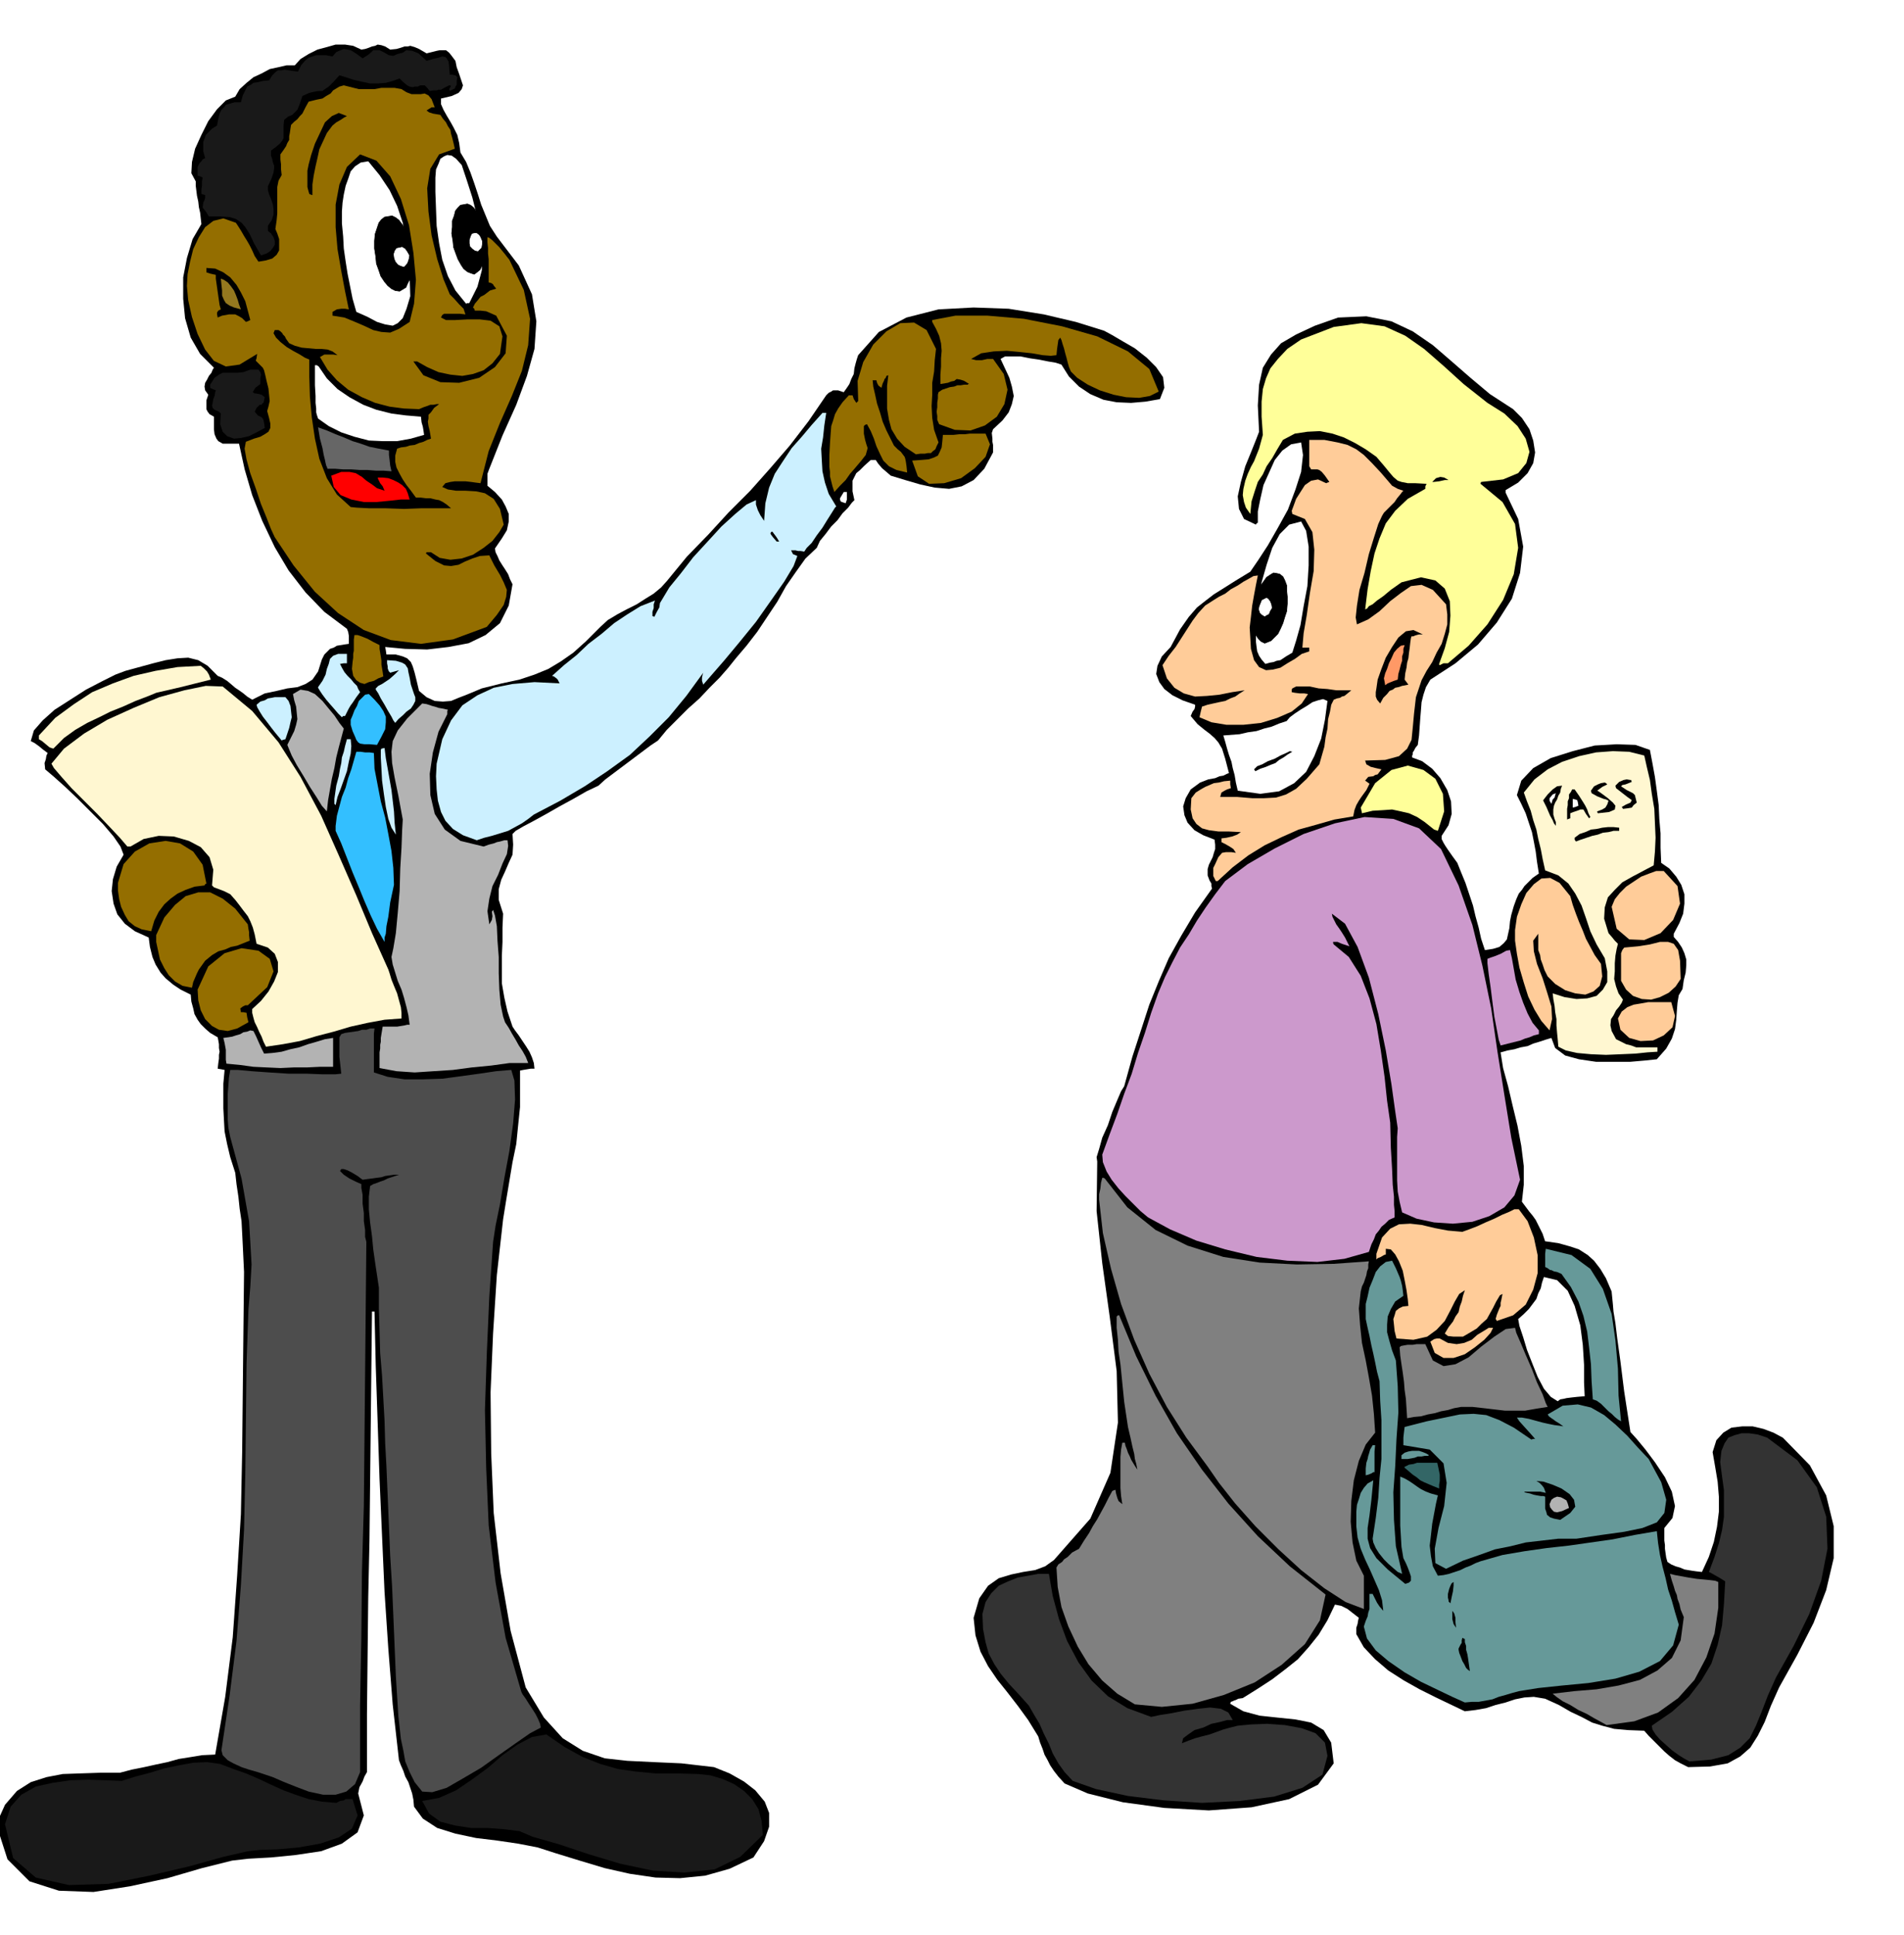 <svg xmlns="http://www.w3.org/2000/svg" width="490.455" height="498.376" fill-rule="evenodd" stroke-linecap="round" preserveAspectRatio="none" viewBox="0 0 3035 3084"><style>.brush0{fill:#fff}.pen0{stroke:#000;stroke-width:1;stroke-linejoin:round}.brush1{fill:#000}.pen1{stroke:none}.brush2{fill:#191919}.brush3{fill:#fff7d1}.brush4{fill:#946e00}.brush7{fill:#b3b3b3}.brush8{fill:#ccf0ff}.brush11{fill:#33bfff}.brush12{fill:#333}.brush13{fill:gray}.brush14{fill:#c9c}.brush15{fill:#fc9}.brush16{fill:#ff9}.brush17{fill:#699}</style><path d="m-6 2907 14-31 19-22 22-14 25-8 26-5 29-1 30-1h32l19-5 20-4 18-4 19-4 18-5 19-3 18-3 21-1 16-92 12-95 7-98 6-98 2-99 1-98 1-96 1-93-1-21-1-21-1-20-1-19-3-20-2-19-3-20-2-18-8-25-5-21-4-20-1-18-1-19v-39l2-22-5-1-6-1 1-9 1-7v-6l1-5-1-6v-6l-1-6-1-5-12-7-8-7-7-7-5-7-5-9-2-9-3-11-1-11-16-8-12-8-12-10-8-9-8-13-5-12-4-16-2-15-22-10-16-12-12-15-6-17-3-20 2-19 6-20 11-19-5-13-11-16-17-20-19-19-21-21-20-19-19-17-13-11-1-10 2-6 1-6 2-4-8-6-6-5-7-5-6-3 5-17 14-16 19-17 25-16 25-16 25-13 22-11 16-6 22-6 22-6 20-5 19-3 17-1 16 4 15 9 16 16 7 3 8 5 6 5 7 6 6 4 7 5 6 5 8 5 20-10 19-4 17-4 16-2 13-5 11-7 9-13 6-19 4-8 5-5 4-4 6-2 5-3 6-1 6-1 7-1v-13l-1-6-2-5-36-27-30-31-27-35-22-37-20-42-16-41-12-41-9-41h-26l-7-4-3-4-3-7-1-8v-20l-7-4-3-4-2-4v-14l3-9-5-7-1-6 1-6 3-5 3-6 4-5 2-5 2-3-22-22-15-26-9-31-3-31v-34l6-31 9-30 14-24-1-9-1-9-2-9-1-9-2-9-1-8-1-8v-7l-7-13 1-18 5-21 10-22 11-22 14-19 14-14 15-6 7-12 11-10 11-9 13-6 13-7 14-3 13-3h13l9-10 13-8 14-7 15-4 14-4h15l13 2 13 6 6-1 6-2 5-2 5-1 4-2 6 1 6 2 8 5 10-1 7-2 6-2h5l4-1 7 2 7 3 12 7 8-2 8-2 5-1h10l5 4 4 5 6 8 2 10 4 11 3 9 3 9-2 6-5 6-11 5-17 4v9l4 9 5 9 6 10 5 9 6 12 3 13 2 15 9 15 7 17 6 17 6 18 5 16 7 17 7 17 11 17 35 46 21 46 7 43-3 44-12 43-17 46-22 49-21 53-3 8v19l12 10 11 12 6 11 5 12v12l-3 14-8 13-11 16 1 6 3 6 3 7 5 8 4 6 5 8 3 8 4 8-6 34-14 28-23 19-27 13-32 6-34 4-35-1-32-3 1 5 1 7h15l11 3 7 3 6 6 3 7 3 10 3 12 4 17 12 10 13 6 13 1 13-1 12-5 13-5 12-5 12-5 32-8 28-6 24-8 22-9 20-12 20-14 20-18 23-23 12-11 15-9 15-8 16-8 14-9 13-8 12-10 9-10 32-39 34-35 33-36 34-34 32-36 31-36 30-39 28-41 4-4 4-2 3-2h8l3 1 6 2 5-7 4-6 3-8 4-8 1-9 2-8 2-7 2-6 33-37 44-23 51-13 56-3 56 2 56 9 51 12 45 14 13 7 17 10 19 11 19 15 15 15 11 16 2 17-7 18-23 4-23 2-23-1-21-4-21-9-18-12-16-16-12-19-9-3-12-2-15-3-14-2-15-3h-25l-7 4 7 15 7 15 4 14 3 15-3 13-5 13-10 13-15 14-2 6 1 9v5l1 5v12l-14 26-17 18-19 10-20 4-23-2-23-5-24-7-23-7-7-6-7-6-6-7-4-6h-8l-10 9-7 7-6 5-3 6-3 6v17l3 14-4 4-6 8-9 9-8 11-10 10-9 12-9 11-5 11-18 17-15 21-16 23-14 25-16 24-16 24-17 22-17 20-12 15-14 16-16 16-16 17-18 16-17 17-17 17-14 17-12 8-12 9-12 9-12 9-12 9-12 9-12 9-11 10-19 9-21 12-22 12-21 12-20 11-17 9-12 7-5 5 1 17-1 16-6 13-6 14-6 13-4 15v17l7 22-1 22v23l-1 22v44l4 23 5 22 8 24 4 6 6 8 6 9 6 9 5 8 4 9 3 9 1 9h-6l-6 1-6 1-5 1v58l-3 29-3 30-6 29-5 30-5 30-5 31-10 89-6 93-4 94 1 97 4 95 11 96 16 92 24 90 29 48 30 33 32 20 35 12 36 4 41 2 45 2 52 6 25 10 23 13 18 14 15 18 7 18v22l-8 23-17 26-38 18-39 11-40 4-39-1-41-6-40-9-40-12-39-12-28-9-31-6-34-5-33-4-33-7-29-9-23-15-14-19-1-11-2-10-3-9-3-9-5-9-3-9-4-9-3-8-10-89-7-89-6-90-4-90-4-91-3-90-3-89-2-87h-4l-1 90-1 92-1 91-1 92-2 91-1 92-1 93v93l-4 7-3 8-5 9-2 10 9 35-10 27-25 18-33 12-40 6-40 4-36 2-26 3-48 12-55 16-60 13-58 9-55-2-47-15-35-35-18-56z" class="pen1 brush1"/><path d="m8 2907 9-28 17-19 23-13 27-6 28-4 29-1 28 1 25 1 22-7 23-6 23-7 24-5 22-4 22-1 21 3 21 8 20 7 21 9 19 9 20 9 19 7 21 7 21 4 23 2 6-3 6-1 3-2h11l8 26-9 21-21 14-30 10-34 6-33 3-29 1-19 2-39 9-54 15-64 15-65 13-63 2-53-12-36-31-13-54z" class="pen1 brush2"/><path d="m62 1172 26-28 30-22 29-19 33-14 33-12 35-8 35-6 37-2 5 4 5 5 3 5 3 8-12 3-12 3-12 3-12 3-13 3-13 3-13 3-12 5-21 8-20 9-20 8-18 9-19 9-19 11-18 13-17 17-6-2-6-5-6-5-5-3v-6z" class="pen1 brush3"/><path d="m82 1217 20-24 32-24 37-22 42-19 41-17 40-11 34-7 27 1 47 39 42 50 35 55 33 62 28 63 28 64 25 60 26 58 2 6 3 10 4 10 5 12 3 11 3 11 1 9v9l-27 2-27 5-27 6-27 8-27 7-27 8-27 5-27 4-4-8-3-8-4-8-3-7-4-8-2-7-2-8v-6l14-13 12-15 9-16 6-15v-16l-5-13-11-10-18-6-3-15-3-11-4-10-4-8-7-9-6-8-7-9-8-9-10-5-8-3-8-3-3-3 2-25-6-20-14-16-19-10-24-7-24-1-24 5-21 12h-5l-12-14-16-17-20-21-20-20-21-21-16-18-12-14-4-7z" class="pen1 brush3"/><path d="m188 1407 9-30 18-20 23-13 26-4 23 4 21 13 15 21 6 30-2 1-1 2-16 2-14 5-13 6-11 8-10 9-9 12-7 14-5 17-15-3-11-5-10-8-6-10-6-13-3-12-2-14v-12z" class="pen1 brush4"/><path d="m249 1490 13-28 17-20 17-14 20-6h19l20 10 20 16 20 25 1 7 1 5v5l1 9-10 4-10 4-10 2-9 4-11 3-10 6-11 9-10 14-3 6-3 7-3 7-2 9-15-3-12-7-10-10-7-11-7-14-3-14-3-14v-11zm49-1035 1-18 4-20 5-20 9-19 10-16 13-10 16-4 20 7 4 6 5 8 4 7 5 8 4 7 4 8 4 9 6 9 12-2 10-3 7-6 4-7v-18l-3-9-3-7 2-14 1-11v-42l2-10 5-9-1-9v-8l-1-8v-8l5-7 4-6 2-5 3-5v-6l1-5 1-7 1-6 5-5 5-4 4-5 4-4 5-10 5-9 12-3 10-2 6-4 7-4 4-5 5-3 5-3 7-2 12 3 12 3h25l11-2h21l11 2 8 5 8 3h15l6-1 6 3 5 6 5 13h-5l-8 5 4 3 6 2 6 1 6 1 4 6 5 6 3 6 4 6 1 6 2 7 2 8 2 9-25 9-14 23-5 31 2 37 5 38 9 38 10 32 10 24 7 7 8 9 7 7 3 9-9-1h-25l-3 2-2 4 8 4h15l19-1h20l17 2 14 9 5 16-4 28-12 15-14 11-17 6-17 3-19-2-19-4-18-8-16-9h-6l16 22 27 11 30 1 32-8 25-17 17-22 2-28-17-32-9-4-7-3-9-1h-9l-1-3-2-2 3-6 5-6 4-5 6-3 9-7 10-3-4-5-1-2-3-2-4-1v-37l-1-9v-9l-1-9v-8l3 1 5 4 5 5 6 6 4 5 5 6 3 4 4 5 23 48 10 46-3 42-10 41-16 40-19 43-18 45-13 51-8-1-7-1-9-1h-17l-7 1-8 2-5 6 9 4 13 2h15l17 1 14 3 14 9 10 16 6 25-7 12-11 14-14 11-17 11-18 6-18 2-17-3-14-9h-7l-1 2 15 12 14 7 11 1 12-2 10-5 12-5 12-4 15-1 8 16 9 15 6 12 5 12-1 11-4 13-11 16-16 19-54 20-51 7-48-6-43-16-41-27-37-34-34-42-30-45-6-13-7-18-9-22-8-24-9-25-6-22-3-17 2-11 13-5 10-3 7-4 6-4 3-6v-7l-2-9-3-11 2-7 2-9-1-10-1-10-3-12-2-9-2-8-2-4-6-6-3-3-2-2v-1l1-3 1-7-28 17-22 3-19-9-14-18-12-25-9-27-6-27-2-23z" class="pen1 brush4"/><path d="m315 266 3-6 3-3 2-3 4-2-3-11v-15l2-5 2-6 5-5 5-5 8-5 2-11 2-8 3-6 4-4 3-4 7-2 7-2h10l3-11 4-8 3-6 6-3 4-3 7-1 8-2 10-1 5-8 5-5 4-3h6l5-1 6 1 6 1 9 1 5-10 6-7 6-5 6-2 6-2h16l10 2 6-7 7-3 5-2 6 1 5 1 5 3 6 4 8 6 8-5 6-5 3-3h10l8 4 7 4 7 1 7-3 8-2 6-4 9 1 10 4 13 12 10-3 9-2 6-2 5 1 2 2 3 5 1 8 1 13h4l4 1h1l3 3-1 6v6l-2 3-1 3-4 2-4 2-1-3 3-5-2-1h-1l-8 4-5 3h-4l-3 1h-5l-6 1-4-5-4-4h-7l-4 2h-5l-3 1-5-1-4-2-6-5-6-6-11 4-11 3-13 1h-12l-14-3-13-3-12-4-10-3-10 11-7 7-6 4-4 3h-6l-6 1-9 2-11 5-2 6-2 6-2 5-2 5-4 4-4 4-7 3-6 5-1 9v20l-2 4-4 5-6 5-8 6v8l2 6 1 5 2 5v4l-1 7-3 9-6 13v6l2 7 3 7 3 9 1 8v8l-3 9-6 9v8l5 4 4 6 2 6v6l-3 5-4 5-6 4-9 3-11-19-7-15-7-11-6-7-9-6-10-3-15-1h-18l-5-8-5-6 1-8 2-4 1-4v-4l-3-1-3-1v-7l1-6v-7l1-6-4-2-4-1v-14z" class="pen1 brush2"/><path d="m315 1577 17-37 26-21 27-8 27 4 18 13 6 20-10 25-31 29h-4l-4 2-4 3 1 6h4l5 1 1 7 2 8-18 10-15 4-14-2-11-6-11-11-7-14-4-16-1-17z" class="pen1 brush4"/><path d="m329 427 14 1 13 6 11 8 10 12 7 12 7 14 4 15 4 15-4 2-3 1-6-6-5-3-6-3h-10l-5 1-6 1-7 3-1-5v-3l2-3 4-2-2-7-1-7-1-7-1-7-1-7-1-7-1-7v-6l-9-2-6-2v-7z" class="pen1 brush1"/><path d="m335 613 7-11 7-5 6-3h24l9-1 11-4h13l3 4 1 4-1 6v9l-8 6-3 5-1 2 3 2h2l5 1 4 1 5 4-1 5-1 4-2 1-1 2h-3l-2 2-3 3-3 6 5 6 6 3 1 1 2 3 1 5 1 8-13 7-12 6-13 3-11 1-11-4-7-7-4-12 1-17-2-2-1-1-7-3-3-3-1-4 1-4 1-6 2-5 1-6 1-3-5-2-4-2v-5z" class="pen1 brush2"/><path d="m352 444 5 2 6 4 5 6 5 7 3 7 3 8 2 7 3 8-11-3-7-3-6-4-3-5-3-7v-8l-1-9-1-10z" class="pen1" style="fill:#94781f"/><path d="m353 2789 13-87 11-87 7-89 5-88 2-89 1-88 1-88 3-86 3-37 2-35-2-35-2-34-6-34-6-34-9-33-9-33-3-15-1-13v-41l1-13 1-13 2-12h12l22 2 28 2 31 2h29l26 1h19l10-1-1-9-1-9-1-9v-31l3-5 6-2 7-1 7-1 7-1 6-2h7l6-2h7l-1 8v62l22 7 27 4h29l31-1 30-4 29-4 27-4 24-2 5 17 1 30-3 38-6 44-8 43-7 42-7 34-4 26-6 87-4 90-3 91 2 93 4 91 11 91 16 88 25 86 2 4 5 7 5 8 6 9 5 8 4 8 3 7 1 6-17 9-23 16-27 19-28 20-29 17-26 15-23 7-16-1-12-15-8-16-7-17-3-17-4-19-2-18-2-18-1-16-3-48-2-48-2-48-2-47-3-48-2-48-2-48-2-47-2-37-1-36-2-36-2-36-3-36-1-35-1-35v-34l-3-20-3-20-3-21-2-21-3-22-2-21v-20l2-17 5-3 6-2 5-2 6-2 6-3 6-2 6-2 6-2h-8l-7 1-7 1-6 2-8 1-7 1-8 1-7 1-4-3-4-3-5-3-5-3-6-3-6-2h-4l-2 3 6 6 9 6 10 5 9 4v6l2 11v14l2 15v13l2 14v11l2 8-1 104-1 105-1 105-1 106-3 105-1 107-2 106v107l-8 19-14 12-17 5h-20l-23-5-21-8-20-8-16-7-12-4-12-4-14-4-12-4-13-6-9-5-8-8-2-8z" class="pen1" style="fill:#4d4d4d"/><path d="m356 1654 7-1 7-1 6-2 7-2 5-3 6-1 5-2 5 1 4 8 4 9 4 9 5 10 13-1 15-2 14-4 14-3 14-5 14-4 13-4 13-2v46h-21l-21 1h-21l-21 1-22-1-21-1-22-3-21-2-1-6v-16l-2-11-2-8z" class="pen1 brush7"/><path d="m409 1123 6-5 7-2 5-3 6-1 5-1h17l5 6 3 8 1 9 1 9-2 8-2 9-3 9-3 9-4 1-2 1-5-6-5-6-7-9-6-8-7-9-5-8-4-7-1-4z" class="pen1 brush8"/><path d="M438 526h6l3 2 3 3 1 2 3 3 2 4 5 7 9 4 11 3 11 1 11 1h9l10 1 8 3 8 6-7-1h-14l-7 4 12 20 15 17 18 15 22 12 21 9 23 6 23 3 24 1 7-3 6-2 5-2h5l5-1h4l-8 6-5 7-4 4v6l-1 5 1 7 2 8 2 12-6 2-6 3-7 2-7 3-8 1-6 2-8 1-6 2-3 11v10l2 9 5 10 5 9 6 9 7 9 8 11h8l8 1h7l8 2 6 1 6 3 6 4 7 6h-48l-27 1-29-1h-26l-20-1-10-1-22-20-16-26-12-31-7-32-5-34-3-33-1-32v-27l-7-3-8-5-11-6-10-6-10-8-7-7-4-7 2-5z" class="pen1 brush1"/><path d="m458 1187 6-12 5-10 3-10 2-9-1-10-1-10-3-10-2-10 12-7 12 2 11 5 12 11 9 11 10 12 8 12 7 9-4 15-4 15-4 16-3 17-4 17-3 17-3 17-2 18-8-9-8-13-11-17-10-17-11-18-8-15-5-12-2-5z" class="pen1 brush7"/><path d="m490 272 2-10 4-15 6-18 8-17 8-17 11-10 11-5 13 5-4 2-6 4-7 4-6 5-9 12-6 13-6 13-3 14-3 13-3 15-2 14v17l-3-1-2-1-2-7-1-4v-26z" class="pen1 brush1"/><path d="M502 593v-11h3l3 2 13 19 17 17 19 13 22 12 21 8 24 6 23 3 24 2 1 9 2 7 1 6 1 7-21 6-22 4h-23l-22-1-23-6-21-7-20-10-17-12-1-3-1-3-1-4v-6l-1-9v-11l-1-17v-21z" class="pen1 brush0"/><path d="m507 1095 7-10 5-10 2-9 3-8 2-8 5-5 8-3h14v15h-5l-6 1 3 6 4 7 5 6 6 6 4 5 5 5 2 5 3 5-6 8-6 9-3 4-3 5-3 6-3 6h-3l-2 2-6-6-6-7-7-8-6-7-6-8-4-6-3-5v-1z" class="pen1 brush8"/><path d="m507 681 14 5 14 6 13 5 14 6 13 4 14 5 15 3 16 3v7l1 8 1 9 2 9-13-1h-12l-13-1h-12l-14-1h-13l-13-1h-12l-1-3-1-2-1-4-1-5-2-8-2-11-4-15-3-18z" class="pen1" style="fill:#666"/><path d="m528 758 16-6h13l10 2 10 6 7 6 9 6 8 6 12 4-3-7-4-5-3-6-1-3h8l9 1 8 3 8 4 6 4 6 6 3 7 3 10h-14l-18 2-21 2h-20l-20-4-17-7-11-13-4-18z" class="pen1" style="fill:red"/><path d="m530 497 7-4 7-1h6l6 1-6-29-6-32-6-35-3-35v-36l6-32 12-28 21-20 26 10 22 25 17 36 13 42 7 44 4 43-3 38-7 29-17 11-14 6-14-1-13-3-15-7-14-6-17-7-19-3v-6z" class="pen1 brush1"/><path d="m533 1273 3-21 4-15 2-12 2-9 1-9 3-9 2-9 3-11h6l1 11-1 12-3 13-3 15-5 14-5 14-5 13-3 13-2-2v-8z" class="pen1 brush8"/><path d="m535 1316 2-16 4-15 4-15 6-15 4-15 5-14 4-14 4-14h7l7 1h7l7 1 1 25 5 26 5 26 7 26 5 26 5 27 3 27 1 27-6 28-3 23-3 15-1 12-2 6v7l-12-21-10-21-10-23-9-22-10-24-9-23-9-23-9-20v-8z" class="pen1 brush11"/><path d="m545 337 1-14 2-13 3-14 4-11 4-12 7-8 9-6 12-2 18 22 16 24 12 25 9 27 5 27 4 30 2 29 1 31-6 20-6 15-8 8-8 4-12-2-13-4-15-8-18-8-6-21-4-20-4-20-3-19-3-21-1-19-2-21v-19z" class="pen1 brush0"/><path d="M559 1155v-8l3-7 3-8 4-7 3-8 5-5 5-5 6-1 9 9 8 9 6 9 4 9v9l-1 11-6 12-7 13-12-1h-8l-7-1-3-2-3-4-2-5-4-9-3-10z" class="pen1 brush11"/><path d="m561 1066 1-11 1-7v-6l1-5v-18l1-7h5l6 2 5 2 5 2 9 5 10 5v6l1 6 1 6 1 7v6l1 6 1 6 1 7-8 3-7 4-8 2-7 3-7-2-6-4-5-7-2-11z" class="pen1 brush4"/><path d="m599 1097 4-4 6-3 6-4 6-4 9-8 6-6-7 2-7 2-2-2-1-2-1-3v-3l-1-5v-5l14 1 10 3 5 3 4 6 1 6 2 9 2 11 5 15 2 5v6l-3 6-4 6-7 5-6 6-7 6-5 6-3-4-3-6-6-10-5-9-6-10-4-8-4-6v-2z" class="pen1 brush8"/><path d="M605 1683v-6l1-6v-6l1-5v-6l1-6 1-6 1-6h23l6-1 6-1 4-1h4l-2-15-3-13-4-15-4-13-6-14-4-13-4-13-2-12 3-14 4-24 3-32 3-35 1-36 2-33 1-28 1-17-7-38-6-29-4-23-1-18 2-17 8-17 15-19 24-24 7 1 9 3 4 1 6 2 6 1 9 2-1 2v5l-14 28-9 33-5 34 1 34 7 30 16 25 25 18 37 9 8-3 8-2 5-2 5-1 7-2h5l1 9-2 13-7 15-7 18-9 18-5 20-3 20 3 21 4-7 1-6-1-7 2-3 3 9 3 17 1 23 2 26v26l1 27 2 23 4 19 3 9 6 9 5 9 6 10 5 9 6 9 5 9 4 10h-30l-29 4-31 3-30 4-31 2-30 2-29-2-27-5v-19z" class="pen1 brush7"/><path d="m607 1195 1-2 5-1 2 16 3 17 3 17 3 17 2 17 2 17 1 18 2 19-7-11-5-14-4-19-3-20-3-22-1-19-1-18v-12z" class="pen1 brush8"/><path d="m673 2870 27-5 27-12 25-17 26-19 23-20 24-17 23-12 23-4 29 20 29 16 28 11 28 8 28 4 31 3h33l36 1 19 2 20 6 18 8 16 11 13 13 10 16 5 19 2 22-36 35-41 20-48 5-50-3-52-11-50-15-48-16-42-12-21-9-24-3-27-2h-26l-26-4-23-6-18-13-11-20z" class="pen1 brush2"/><path d="m694 283 1-13 4-9 3-8 6-4 5-2 7 1 7 5 9 10 8 24 9 28 7 28 7 30 2 29-1 29-7 26-13 26h-3l-2 1-17-21-12-23-9-26-5-26-4-28-1-27-1-27v-23z" class="pen1 brush0"/><path d="m696 1217 9-39 14-30 18-24 24-16 26-12 30-6 35-3 40 2-3-6-2-2-4-3-3-1 19-17 20-16 19-18 21-16 20-17 21-14 21-13 23-9-2 6v6l-2 6v7h1l2 1 4-8 4-7 1-7 3-5 12-20 18-22 20-26 23-25 22-24 22-20 18-15 15-7v7l3 9 4 8 6 9 2-28 6-25 9-22 13-20 14-21 16-18 16-19 17-19h6l-3 20-2 19-3 18 1 19 1 17 4 18 6 18 12 20-2 2-5 8-7 11-8 13-9 12-8 12-8 8-4 6-6-1h-4l-4-1h-7l3 6 7 3-6 16-15 25-21 30-24 34-26 32-25 30-20 23-13 15-2-6v-5l1-5 1-3-27 37-28 34-31 31-31 29-36 26-36 24-39 23-42 22-9 7-10 7-11 6-11 6-13 4-13 4-12 3-12 4-22-8-16-10-12-13-7-14-5-18-2-18-1-21 1-20z" class="pen1 brush8"/><path d="m1228 850 1-2 2-1 3 4 3 4 2 3 3 5h-4l-6-7-3-4-1-2z" class="pen1 brush1"/><path d="m1322 725 1-19 1-14 1-13 3-9 3-10 5-9 7-10 10-11h6l2 6 4 6 2-2 1-1-1-32 9-30 16-28 21-21 22-13 22-1 20 12 15 30-2 18-1 18-3 18v19l-1 18 1 19 3 19 7 20-3 6-2 5-4 3-3 3h-5l-5 1h-7l-7 1-18-12-12-13-9-15-4-15-3-18v-36l2-17-3 1-1 3-2 2-1 3-2 4-2 7-4-3-1-1-2-4-1-4h-6l1 10 3 13 3 14 5 15 4 14 6 14 6 12 6 12 6 6 5 4 3 4 3 4 1 3 1 5 1 7 1 10-17-4-12-6-9-9-5-10-6-13-4-12-5-12-6-11-3 1-2 2v12l2 10 2 7 2 6-1 4-2 7-7 9-11 13-7 8-7 10-9 9-9 10-3-9-2-8-2-8v-7l-1-8v-19z" class="pen1 brush4"/><path d="m1339 794 3-5 3-5h5v12l-2 6-6-2-2-1-1-3v-2z" class="pen1 brush0"/><path d="m1454 734 14-1 12-1 9-3 6-3 3-6 3-7 1-9 1-11h17l9-1h9l8-1h25l7 17-7 20-17 18-22 16-27 8-24 1-18-12-9-25zm32-224 37-7h51l58 5 61 12 56 16 49 24 34 28 15 36-14 7-17 3-21-1-20-4-22-7-19-9-17-11-10-10-3-7-2-7-2-8-2-7-2-8-2-6-2-7-2-4-3 4-1 7-1 7-1 10-9 1-13-1-17-3-19-2-21-2-21 1-20 3-16 9 8 2h9l9-2h9l17 24 6 25-5 23-12 20-19 14-23 8-25-1-25-9-3-7v-6l-1-7 1-7v-7l1-7v-6l1-4 6-4 6-2 6-2 7-1 5-2h5l6-1h6v-1h2l-8-5-6-2-6-1-4 3-5 1-5 2-6 1-6 1v-15l1-13v-13l1-12-1-12-3-12-5-11-6-11v-3z" class="pen1 brush4"/><path d="m1552 2578 9-31 14-20 17-12 20-6 19-4 19-3 16-6 14-10 58-66 32-73 12-80-2-82-11-86-12-86-9-83 1-79-1-7 4-13 5-18 9-20 7-21 8-19 6-14 5-8 13-47 14-43 13-40 15-37 16-37 20-36 22-37 27-38-1-4v-4l-3-5-3-8v-10l2-7 3-6 3-6 2-7 2-6v-7l-1-8-18-7-14-8-11-12-5-12-2-14 4-13 8-14 15-11 13-5 11-2 7-3 6-1 6-3 3-1-6-23-5-16-6-10-6-7-8-7-8-6-11-9-11-13 3-7 3-4 1-4v-3l-20-7-16-8-13-10-8-11-5-13 2-13 7-15 14-15 15-28 14-20 13-15 14-11 13-10 16-10 19-12 23-14 13-19 15-23 16-28 16-29 12-32 9-28 3-27-3-20-16 3-14 10-12 15-9 20-9 20-5 22-4 20v18l-2 1-1 2-19-9-8-16-2-20 5-23 7-25 9-22 8-20 5-13-2-42 2-33 6-27 13-21 16-18 24-14 30-14 37-13 45-2 40 8 34 16 32 22 29 25 31 27 31 26 37 24 14 14 12 18 6 18 3 19-3 17-9 16-15 15-20 12v4l20 42 8 44-5 42-13 41-24 38-30 35-36 30-40 26-7 12-4 12-3 12-1 13-1 12-1 14-1 14-2 15-4 5-2 4-2 3v3l-1 2v3l16 6 16 12 13 15 11 19 6 18 1 20-5 18-11 17v5l3 6 3 5 4 6 7 10 8 11 6 15 7 17 6 18 6 18 4 17 5 18 4 18 6 18 13-2 10-3 7-6 5-6 2-9 2-9 1-11 2-10 4-14 4-11 4-9 5-6 4-6 6-6 7-7 10-7-3-19-2-16-3-16-3-15-5-15-5-15-7-15-7-14 7-23 19-20 28-16 35-11 35-9 35-2 30 1 23 8 4 21 4 22 3 22 3 23 1 22 2 23v23l1 24 13 9 11 13 8 13 5 15v15l-2 16-6 15-9 17v5l7 8 6 9 4 9 3 10v9l-1 12-3 12-2 14-6 10-2 12-1 12-1 15-2 15-5 15-9 16-15 17-19 2-23 2h-55l-27-4-22-6-16-12-6-16-10 3-9 3-10 3-9 4-11 2-10 3-11 2-11 3 4 25 8 29 7 30 8 33 6 32 4 32v30l-3 27 6 8 6 8 5 6 5 7 3 6 4 8 4 8 4 12 21 3 18 5 15 5 14 9 10 9 10 13 9 15 9 21 1 10 1 10 1 12 3 18 3 25 5 36 6 48 10 65 10 11 14 17 15 20 16 24 11 23 5 23-4 19-13 16v20l1 7v6l1 7 1 7 2 7 6 4 7 3 7 2 7 3 6 1 6 1 7 1 9 1 11-24 8-24 5-24 3-24v-24l-2-24-4-24-4-23 6-19 11-12 13-8 17-2h17l17 4 16 6 15 8 43 44 26 48 12 49v51l-12 51-20 52-26 51-29 52-13 29-10 26-11 22-12 19-16 14-20 11-28 5-35 1-12-6-9-5-9-7-8-7-9-9-8-8-8-8-7-8-26-1-22-2-19-5-16-5-17-9-17-8-19-11-22-10-18-3-15 1-15 3-15 5-16 4-15 5-17 3-17 2-23-11-23-11-26-13-25-14-25-16-21-18-18-19-12-21v-10l2-6 1-6 1-4-9-7-9-7-10-5-10-2-12 25-14 23-16 20-17 19-20 16-21 16-23 15-24 15-7 1-4 2-3 1-2 1-3 1-1 3 21 12 26 7 28 3 29 3 25 5 20 12 12 20 4 33-25 34-46 23-60 13-68 5-71-4-66-9-56-14-37-16-10-11-7-9-6-9-4-8-5-9-3-9-4-10-3-10-16-26-16-22-17-22-16-20-15-22-12-23-8-26-3-28zm868-476 2 11 6 18 6 20 9 23 8 20 10 19 11 13 11 7 4-3 6-1 4-1 8-1 9-1 12-1-1-22v-28l-2-32-4-31-9-31-11-24-17-17-21-5-3 9-2 9-4 8-3 9-6 8-6 8-8 8-9 8z" class="pen1 brush1"/><path d="m1566 2572 5-19 9-14 12-12 15-7 15-6 17-3 16-3h17l6 35 10 37 13 35 18 34 21 29 26 25 31 19 38 14 14-3 19-3 20-4 22-3 19-2 17 2 12 6 7 12h-9l-11 3-14 3-13 6-14 4-10 7-8 6-2 8 10-4 11-4 11-3 12-3 11-4 11-4 11-3 12-3 21-2 26-1 28 2 27 5 22 8 15 15 4 21-8 30-32 21-45 14-55 7-60 3-61-4-57-7-51-11-37-13-13-14-10-14-9-16-6-15-8-16-7-16-9-15-8-14-17-19-15-16-13-16-10-15-9-17-5-18-4-21-1-24z" class="pen1 brush12"/><path d="m1684 2498 3-5 6-4 3-4 6-4 7-7 11-6 8-13 8-12 6-11 7-11 6-11 6-11 6-12 6-11 2-1 3-1 1 6 2 7 2 5 6 5-2-13-1-13v-49l1-12 2-11h4l1 5 2 5 2 6 3 6 2 5 3 5 3 5 4 6-1-5-1-5-2-7-1-8-3-12-3-14-4-17-3-20-3-20-2-20-2-20-2-20-3-20-1-19-2-19v-18l2-2h2l27 65 31 63 34 60 40 58 42 54 47 52 51 48 57 45-9 41-24 38-37 33-43 28-49 20-50 14-49 5-43-4-28-17-24-21-22-26-17-28-15-32-11-31-6-32-2-31z" class="pen1 brush13"/><path d="M1752 1912v-9l2-9 1-9 2-8h2l2 1 36 46 45 36 51 25 57 18 58 9 59 3 59-1 56-4-1 5v6l-2 5-1 6-2 6-2 6-3 6-2 8-3 27 2 27 3 28 6 28 5 27 5 29 3 29 2 30-15 19-11 26-8 31-4 33-1 33 3 33 6 29 12 24v53l-29-11-34-22-37-29-36-33-37-37-32-36-26-33-18-26-34-46-31-49-28-53-24-54-21-57-16-56-13-57-6-53z" class="pen1 brush13"/><path d="m1757 1840 12-33 12-32 11-32 12-32 10-33 11-32 10-32 11-31 11-26 12-24 12-23 14-21 13-22 14-21 15-21 16-21 36-27 43-25 46-23 50-17 47-10 46 3 41 15 35 33 28 58 22 63 16 65 14 68 10 69 11 69 11 68 14 67-9 25-16 19-24 14-27 9-31 3-30-2-28-6-23-10-4-17-3-16-1-18v-69l1-14-4-27-6-43-9-54-12-58-15-58-18-49-20-37-21-16 1 5 3 6 3 6 5 7 4 6 5 8 3 6 4 8-6-2-6-2-7-3h-7v2l1 2 24 20 19 30 14 36 11 41 7 42 6 42 4 38 5 35 1 40 2 34 1 25 2 19v13l1 10v10l-9 4-6 6-6 5-4 6-5 6-3 8-4 8-4 12-39 11-43 5-48-2-49-6-50-12-46-14-42-18-35-19-12-10-11-11-13-13-11-12-11-14-8-13-6-15-1-12z" class="pen1 brush14"/><path d="m1853 1060 10-15 11-14 9-14 9-14 9-14 9-12 11-12 14-9 8-5 10-5 9-7 11-6 9-6 9-5 7-4 7-1-3 15-3 16-3 17-2 18-2 17 1 17 1 17 5 18 8 11 11 5 11-1 12-3 11-7 12-7 11-8 12-4v-6h-11l2-23 5-29 5-35 6-35 1-34-3-28-12-21-20-8-1-5 3-8 4-11 7-11 7-11 10-7 11-2 13 6 2-1 3-1-7-10-5-6-4-3-3-1h-10l-3-5v-42h24l21 4 16 4 14 7 12 9 13 13 14 15 18 21 9 5 9 3-2 2-3 4-5 6-4 6-6 6-6 6-5 5-3 5-6 13-7 22-8 26-7 30-8 27-4 25-2 19 2 11 18-8 18-13 17-16 17-13 16-11 17-2 18 8 21 23 2 16v16l-4 15-5 16-8 14-7 15-9 14-8 15-9 27-3 26-2 22-2 20-7 14-13 12-22 6-32 1 2 6 7 4 8 2 9 2-3 4-3 4-4 1-3 2-8 1-5 6 3 2 4 3-5 10-8 11-4 6-4 7-3 8-2 10-30 5-28 8-29 8-27 12-27 13-26 16-25 19-24 22h-3l-4-8v-13l3-6 5-11 6-7 6-1h9l7 1-4-6-6-4-7-4-6-3v-6l8-1 9-2 8-3 6-4-20-1h-16l-15-2-11-3-9-7-6-9-3-14 1-18 7-9 8-5 7-4 7-3 7-3 8-1 8-2 10-1v6l1 6-6 2-4 2-5 3-2 7h27l24 2h19l19-1 16-5 16-9 17-16 20-23 4-14 4-14 2-15 3-14 1-15 3-12 2-11 4-8 5-2 5-1 3-2 4-1 5-4 6-5h-24l-14-2-14-1-14-3h-22l-6 3-1 2v4l5 1 8 1h7l6 1-10 15-16 13-23 10-26 8-28 3h-27l-24-4-19-8 2-9 2-8 9-3 9-2 9-2 10-2 8-4 8-3 7-5 8-5-20 3-20 4-20 2-19 1-18-5-15-9-12-15-7-21z" class="pen1 brush15"/><path d="m1950 1172 13-1 13-1 13-3 14-2 12-4 12-3 12-5 12-4 5-6 8-6 9-6 10-6 9-6 9-3 8-2 7 3-4 30-6 30-11 28-13 25-19 18-24 13-30 4-36-5-3-13-2-12-3-11-2-10-4-11-3-10-3-11-3-10z" class="pen1 brush0"/><path d="m1982 779 3-13 4-11 5-11 5-9 4-10 4-10 3-11 3-11-2-29v-24l2-20 5-17 7-16 12-15 15-16 22-15 52-20 44-6 37 5 33 15 30 21 31 27 32 29 38 30 27 17 21 20 13 20 6 21-5 18-13 16-24 10-35 4-1 2v1l35 29 20 35 5 38-7 42-17 41-25 39-30 34-33 28h-7l-6 3-1-1v-1l9-25 7-26 2-26-1-23-8-20-15-13-23-5-31 8-17 12-12 10-10 7-7 6-6 3-3 4-3 1v1l4-33 5-29 6-28 8-24 10-24 15-20 20-19 28-16v-4l2-4-18-1h-12l-10-2-6-2-7-6-6-7-9-11-12-14-17-12-17-10-18-9-18-6-20-4-20 1-20 3-19 10-9 15-8 14-9 13-6 13-8 12-5 15-5 16-2 20-7-10-3-9-2-11 1-10z" class="pen1 brush16"/><path d="m2001 1224 3-3 8-3 9-5 11-4 9-5 9-4 6-3 4 1-7 4-7 5-7 4-6 5-8 3-7 3-9 3-8 4-2-3 2-2z" class="pen1 brush1"/><path d="m2002 1003 1-21 3-25 5-29 8-28 9-27 12-22 15-15 19-5 8 15 4 25v30l-2 33-6 32-5 30-7 25-6 19-10 6-9 6-6 1-5 2-6 1-7 2-6-7-4-6-3-7-1-7-1-8v-20z" class="pen1 brush0"/><path d="M2162 2432v-23l1-11 3-9 3-10 5-8 6-7 9-5-3 31-3 25-3 20v17l4 15 10 16 18 18 28 23 6-2 3-3v-7l-2-6-3-8-3-7-3-6-1-2-3-18-1-17-1-17v-78l7 3 7 4 6 4 7 5 6 4 8 4 8 3 11 3-3 13-3 16-3 16-2 18-2 17 2 17 3 16 8 15 9-1 9-2 9-3 9-3 8-4 8-3 8-4 8-3 35-10 35-6 35-5 36-4 35-5 35-5 35-7 35-6 2 19 3 19 4 18 5 19 4 18 6 18 5 18 6 20-9 33-21 25-33 17-38 11-43 7-42 4-38 4-31 5-11 3-10 3-11 3-10 4-11 2-11 2h-11l-11 1-20-9-23-11-27-13-26-15-26-18-20-17-14-19-5-19 3-9 3-7 1-6 2-6v-24h5l3 6 4 8 4 6 6 7-2-17-5-16-7-16-7-16-8-17-7-17-5-18-2-18z" class="pen1 brush17"/><path d="m2169 1287 23-39 26-21 26-7 25 7 19 14 12 24 2 28-10 31-3-1-3-1-15-12-12-8-13-6-13-3-14-3-14 1-17 1-17 4-1-5-1-4z" class="pen1 brush16"/><path d="M2177 2090v-12l3-12 3-14 5-12 5-13 7-9 9-7 10-2 3 6 3 6 3 7 3 7 2 6 2 8 1 7 1 9-13 9-7 12-5 12-1 13v12l4 15 4 14 6 16 3 41 1 42-3 42-2 43-3 42 1 44 3 42 10 44-7-3-7-6-8-7-7-7-8-10-5-8-4-9-1-6 5-33 4-32 2-32 3-30v-62l-2-31-1-31-4-15-3-15-3-14-3-13-3-15-3-13-3-14v-12z" class="pen1 brush17"/><path d="m2177 2340 1-9 2-6 1-5 1-3 2-7 4-7h4l-1 10v33h-2l-3 2-5 2-4 1v-11z" class="pen1 brush17"/><path d="m2194 1998 9-26 13-14 14-7 18-1 18 2 21 5 21 4 23 2 11-4 13-5 13-6 14-6 12-6 12-5 8-4h7l14 19 10 26 6 28v29l-7 26-12 24-20 17-26 9-1-2-1-1 2-7 2-5 2-5 2-4v-5l1-4 1-5 1-5-2 1-2 1-6 10-5 10-5 9-5 9-8 7-8 8-10 6-12 7h-15l-9-1-5-4 6-10 7-9 4-8 5-7 2-9 3-8 2-9 3-9-9 6-7 12-7 14-9 17-13 14-15 11-22 5-27-2-3-12-1-10-1-9 2-6 2-7 5-4 6-3 9-1-1-11-2-14-3-16-3-15-6-15-6-11-7-8-8-1v9l-3 1-5 3-5 2-2 2v-9z" class="pen1 brush15"/><path d="m2194 1097 2-14 6-17 7-18 10-17 10-15 12-10 12-2 15 7h-6l-4 1-3 1-2 1h-3l-1 3-1 7-1 9-1 7-1 9-2 7-1 8-2 9-1 10 3 4 3 4-10 2-6 2-5 1-4 3-5 2-4 5-6 6-5 9-5-6-2-5v-7l1-6z" class="pen1 brush1"/><path d="m2206 1081 2-8 3-7 3-9 4-8 4-9 5-6 6-5 6-1-2 6v6l-2 6v7l-2 6-2 8-2 7-1 9-6 2-5 2-5 2-4 3-1-6-1-5z" class="pen1" style="fill:#f96"/><path d="m2231 2147 2-2 5-1 6-1h8l6-1h14l12 26 17 9 19-3 21-11 20-17 21-16 18-12 15-2 2 8 7 16 8 19 10 23 8 21 9 19 5 14 3 6-19 3-17 3h-32l-17-2-17-2-18-2h-18l-11 2-10 3-11 2-10 3-11 2-11 3-11 1-11 2-1-16-1-15-2-14-1-13-2-15-2-13-2-14-1-13z" class="pen1 brush13"/><path d="m2234 2319 5-4 6-2 6-1h11l6 2 5 2 5 3h-1v1h-6l-5 1h-6l-5 2-11 2h-10v-6z" class="pen1 brush17"/><path d="m2237 2291 1-9 1-8 35-9 29-6 24-5 22-1 20 2 21 8 23 12 28 19 3-1h3l-7-8-9-10-9-10-4-6h8l11 2 11 3 11 3 9 2 10 2 8 1 6 1-7-5-5-3-4-3-3-2-4-3-2-3 24-14 24-2 21 5 21 12 18 15 19 18 17 19 17 18 20 37 8 28-3 21-12 15-23 9-29 6-36 5-40 6h-29l-26 3-26 3-24 6-25 5-25 9-26 9-27 13-17-9-1-23 6-33 9-35 4-37-5-31-22-22-42-7v-12z" class="pen1 brush17"/><path d="m2240 2337 6-3 7-1 6-2h32l2 9 2 10v10l-1 6v6l-10-4-7-3-7-3-6-3-6-5-6-4-7-6-6-5v-2h1z" class="pen1" style="fill:#366"/><path d="m2280 2138 6-4 4-1h5l13 7 14 2 12-2 12-5 9-8 10-6 8-5h7l-4 8-10 11-15 12-16 11-18 6h-16l-14-8-7-18z" class="pen1 brush15"/><path d="m2283 768 6-6 7-2 6 1 7 4h-6l-9 2-9 1h-2zm25 1772 2-8 2-5 2-4 3-2v6l-1 9-2 9-2 10-3-3v-2l-1-4v-6zm7 27 3 4 2 7v7l1 9-4-6-2-8v-13zm10 60 3-6 2-3v-4l1-4 2 1 2 1v5l2 6v6l2 7 1 6 1 7 1 7 1 7-3-2-3-3-3-6-3-5-3-8-2-5-1-5v-2z" class="pen1 brush1"/><path d="m2371 1528 5-2 6-2 5-2 5-2 9-5 6-1 3 13 3 17 3 17 6 20 6 17 7 17 8 15 10 12v6l-8 2-7 3-7 2-7 3-8 2-8 2-8 2-8 2-3-9-3-16-4-21-3-23-3-24-3-21-2-17v-7z" class="pen1 brush14"/><path d="m2415 1482 3-21 7-20 8-18 12-14 12-9 14-1 15 8 17 21 4 14 5 14 5 13 6 14 5 13 7 13 7 13 10 14 2 20-4 15-10 9-13 5-16-2-16-5-16-10-12-12-5-10-3-9-3-8-1-7-3-8v-26l-8 11 1 17 5 20 9 23 7 22 7 23 1 20-4 18-13-15-11-18-10-21-7-22-7-24-4-22-3-21v-17z" class="pen1 brush15"/><path d="m2429 1263 17-21 21-16 23-12 27-9 27-6 27-2 26 1 24 6 4 18 5 21 3 22 4 24 1 23 1 23-1 22-2 22-17 9-17 9-16 9-12 12-11 12-5 16-1 18 7 23 6 7 4 5 2 2 3 3-2 8-2 11-1 12v13l-1 12 3 12 4 11 7 10-2 5-4 6-5 6-4 8-4 6-1 10 2 9 7 13 8 4 8 4 8 2 8 3h34v7l-16 1-19 2-23 1-24 1-24-1-22-2-18-4-12-6-1-12-1-10-1-12v-10l-2-11-1-10-2-11-1-9 19 6 19 3 17-1 15-4 10-10 7-12v-17l-4-21-13-22-10-21-7-21-7-20-10-19-11-16-16-13-21-8-4-18-3-16-4-16-3-15-5-15-4-15-6-15-5-14z" class="pen1 brush3"/><path d="M2430 2377h25l9 2-3-8-3-4-4-4-5-3 11 1 15 5 14 6 13 9 7 9 2 11-8 10-16 11-10-2-6-2-5-4-1-4-2-6v-19l-3-1h-4l-6-1-5-1-6-2-5-1-4-1v-1zm30-1102 7-9 8-8 7-5 8-1-2 5-1 6-3 5-2 6-3 5-2 5-1 6v8l2 7 2 5v6l-3-4-2-5-4-7-3-7-3-7-3-6-2-4v-1z" class="pen1 brush1"/><path d="M2463 2007v-9l1-8 41 10 30 22 20 32 14 40 6 42 4 45 1 43 4 41-5-3-5-4-5-5-5-4-6-6-6-6-7-5-6-2-2-29-1-27-3-27-3-25-6-25-8-23-12-23-15-21-7-3-5-1-4-2h-2l-4-3-4-2v-12z" class="pen1 brush17"/><path d="m2470 1272 5-6 5-2-1 3-1 4-3 3-2 7-3-5v-4z" class="pen1 brush0"/><path d="m2470 2397 3-7 4-3 5-2 6 1 4 2 5 3 2 5 2 7-11 5-8 2-5-1-3-3-3-4-1-5z" class="pen1 brush7"/><path d="m2475 2699 34-4 36-3 35-6 34-9 28-15 23-20 14-28 5-37-5-12-2-9-3-8-1-6-3-7-2-7-3-9-3-11 8 2 11 2 11 2 13 2 11 1 10 1 8 1 5 2v41l-6 41-13 38-19 36-26 29-32 23-38 14-44 6-9-5-11-6-12-7-13-6-13-8-12-6-10-7-6-5z" class="pen1 brush13"/><path d="M2498 1295v-6l1-6v-6l2-5v-6l3-4 2-4h4l7 10 7 11 3 5 3 6 2 6 3 6-1 1-1 1-5-7-4-7h-5l-5 2-6 2-5 2v8l-3 1-2 1v-11z" class="pen1 brush1"/><path d="M2507 1278v-5l4 1 3 1 1 3 1 6-5 2-4 1v-9z" class="pen1 brush0"/><path d="m2510 1335 8-6 9-3 9-4 9-1 9-2 9-1h9l9 1v5h-9l-8 2-9 1-8 3-9 2-9 3-9 3-8 3-2-3v-3zm26-75 5-7 6-3 5-2 6-1 2 1 2 2-8 4-8 6 2 1 7 5 8 6 8 7 4 5-1 6-9 4-18 2-1-2v-1l8-3 5-3 3-5 2-6-4-2-4-1-5-2-5-2-9-5-1-4z" class="pen1 brush1"/><path d="m2569 1445 5-12 8-10 10-10 12-8 12-8 13-5 11-4h12l22 24 4 28-11 26-20 21-26 11-24-1-20-17-8-35z" class="pen1 brush15"/><path d="m2575 1252 6-6 7-3 5-1 6 1h1l1 3-5 2-5 2-5 1-2 2 9 6 8 4 2 1 3 3 1 4 2 8-5 4-3 4-6 1-8 1-1-2-1-1 7-4 7-3 1-2 1-2-7-5-9-7-9-7-1-4z" class="pen1 brush1"/><path d="m2579 1623 6-11 9-7 10-4 12-2 11-2h37l6 22-4 18-14 13-17 8-20 1-18-5-14-13-4-18zm5-104 2-5 3-4 22-2 19-3 16-4h13l9 3 7 10 3 17 1 29-8 12-11 10-14 7-14 4-15-1-14-5-11-10-8-14v-44z" class="pen1 brush15"/><path d="m2633 2750 32-22 27-24 20-26 16-27 10-30 7-31 3-34 2-36-8-5-7-4-7-4-4-2 9-24 7-22 5-21 3-21v-42l-3-22-3-23 2-18 5-12 6-9 10-4 11-3h12l14 2 15 5 48 36 31 43 15 47 2 51-10 51-19 53-25 51-28 50-13 29-10 26-9 22-10 20-15 15-19 12-27 7-35 3-9-5-8-5-11-8-9-8-10-9-7-8-5-8-1-6z" class="pen1 brush12"/><path d="m619 345 6-1 6 3 5 4 6 8 4 8 5 10 3 11 3 12v23l-1 11-2 10-4 7-3 7-5 3-5 3-7-1-6-3-6-5-5-6-6-9-3-9-4-11-1-11-2-13v-12l1-11 3-9 3-9 4-5 5-4 6-1z" class="pen0 brush1"/><path d="m637 394 4-1 5 3 3 4 4 7-1 6-2 6-3 4-3 3-6-2-4-2-4-5-2-5-1-7 2-6 3-4 5-1z" class="pen0 brush0"/><path d="m740 326 5-1 5 2 5 4 5 7 4 7 4 10 3 10 3 12v21l-1 9-1 10-4 7-3 6-5 4-4 3-6-2-5-2-6-5-4-6-5-9-3-8-4-11-1-10-2-12 1-10v-10l3-8 2-8 4-5 4-4 6-1z" class="pen0 brush1"/><path d="M756 371h4l4 3 2 3 3 7v5l-1 6-3 3-3 3-5-1-4-3-4-4-1-5v-6l2-6 2-4 4-1z" class="pen0 brush0"/><path d="m2036 914 4 1 5 4 3 6 3 8v8l1 10v11l-1 12-3 9-3 10-4 9-4 8-6 6-5 5-5 2-5 2-6-3-4-4-4-6-2-7-3-10v-9l1-11 3-10 1-12 4-10 3-9 5-7 5-7 6-4 5-3 6 1z" class="pen0 brush1"/><path d="m2019 952 3 2 3 4 2 5 1 6-3 5-2 5-4 2-3 2-5-3-3-3-2-6 1-5 4-10 8-4z" class="pen0 brush0"/></svg>
